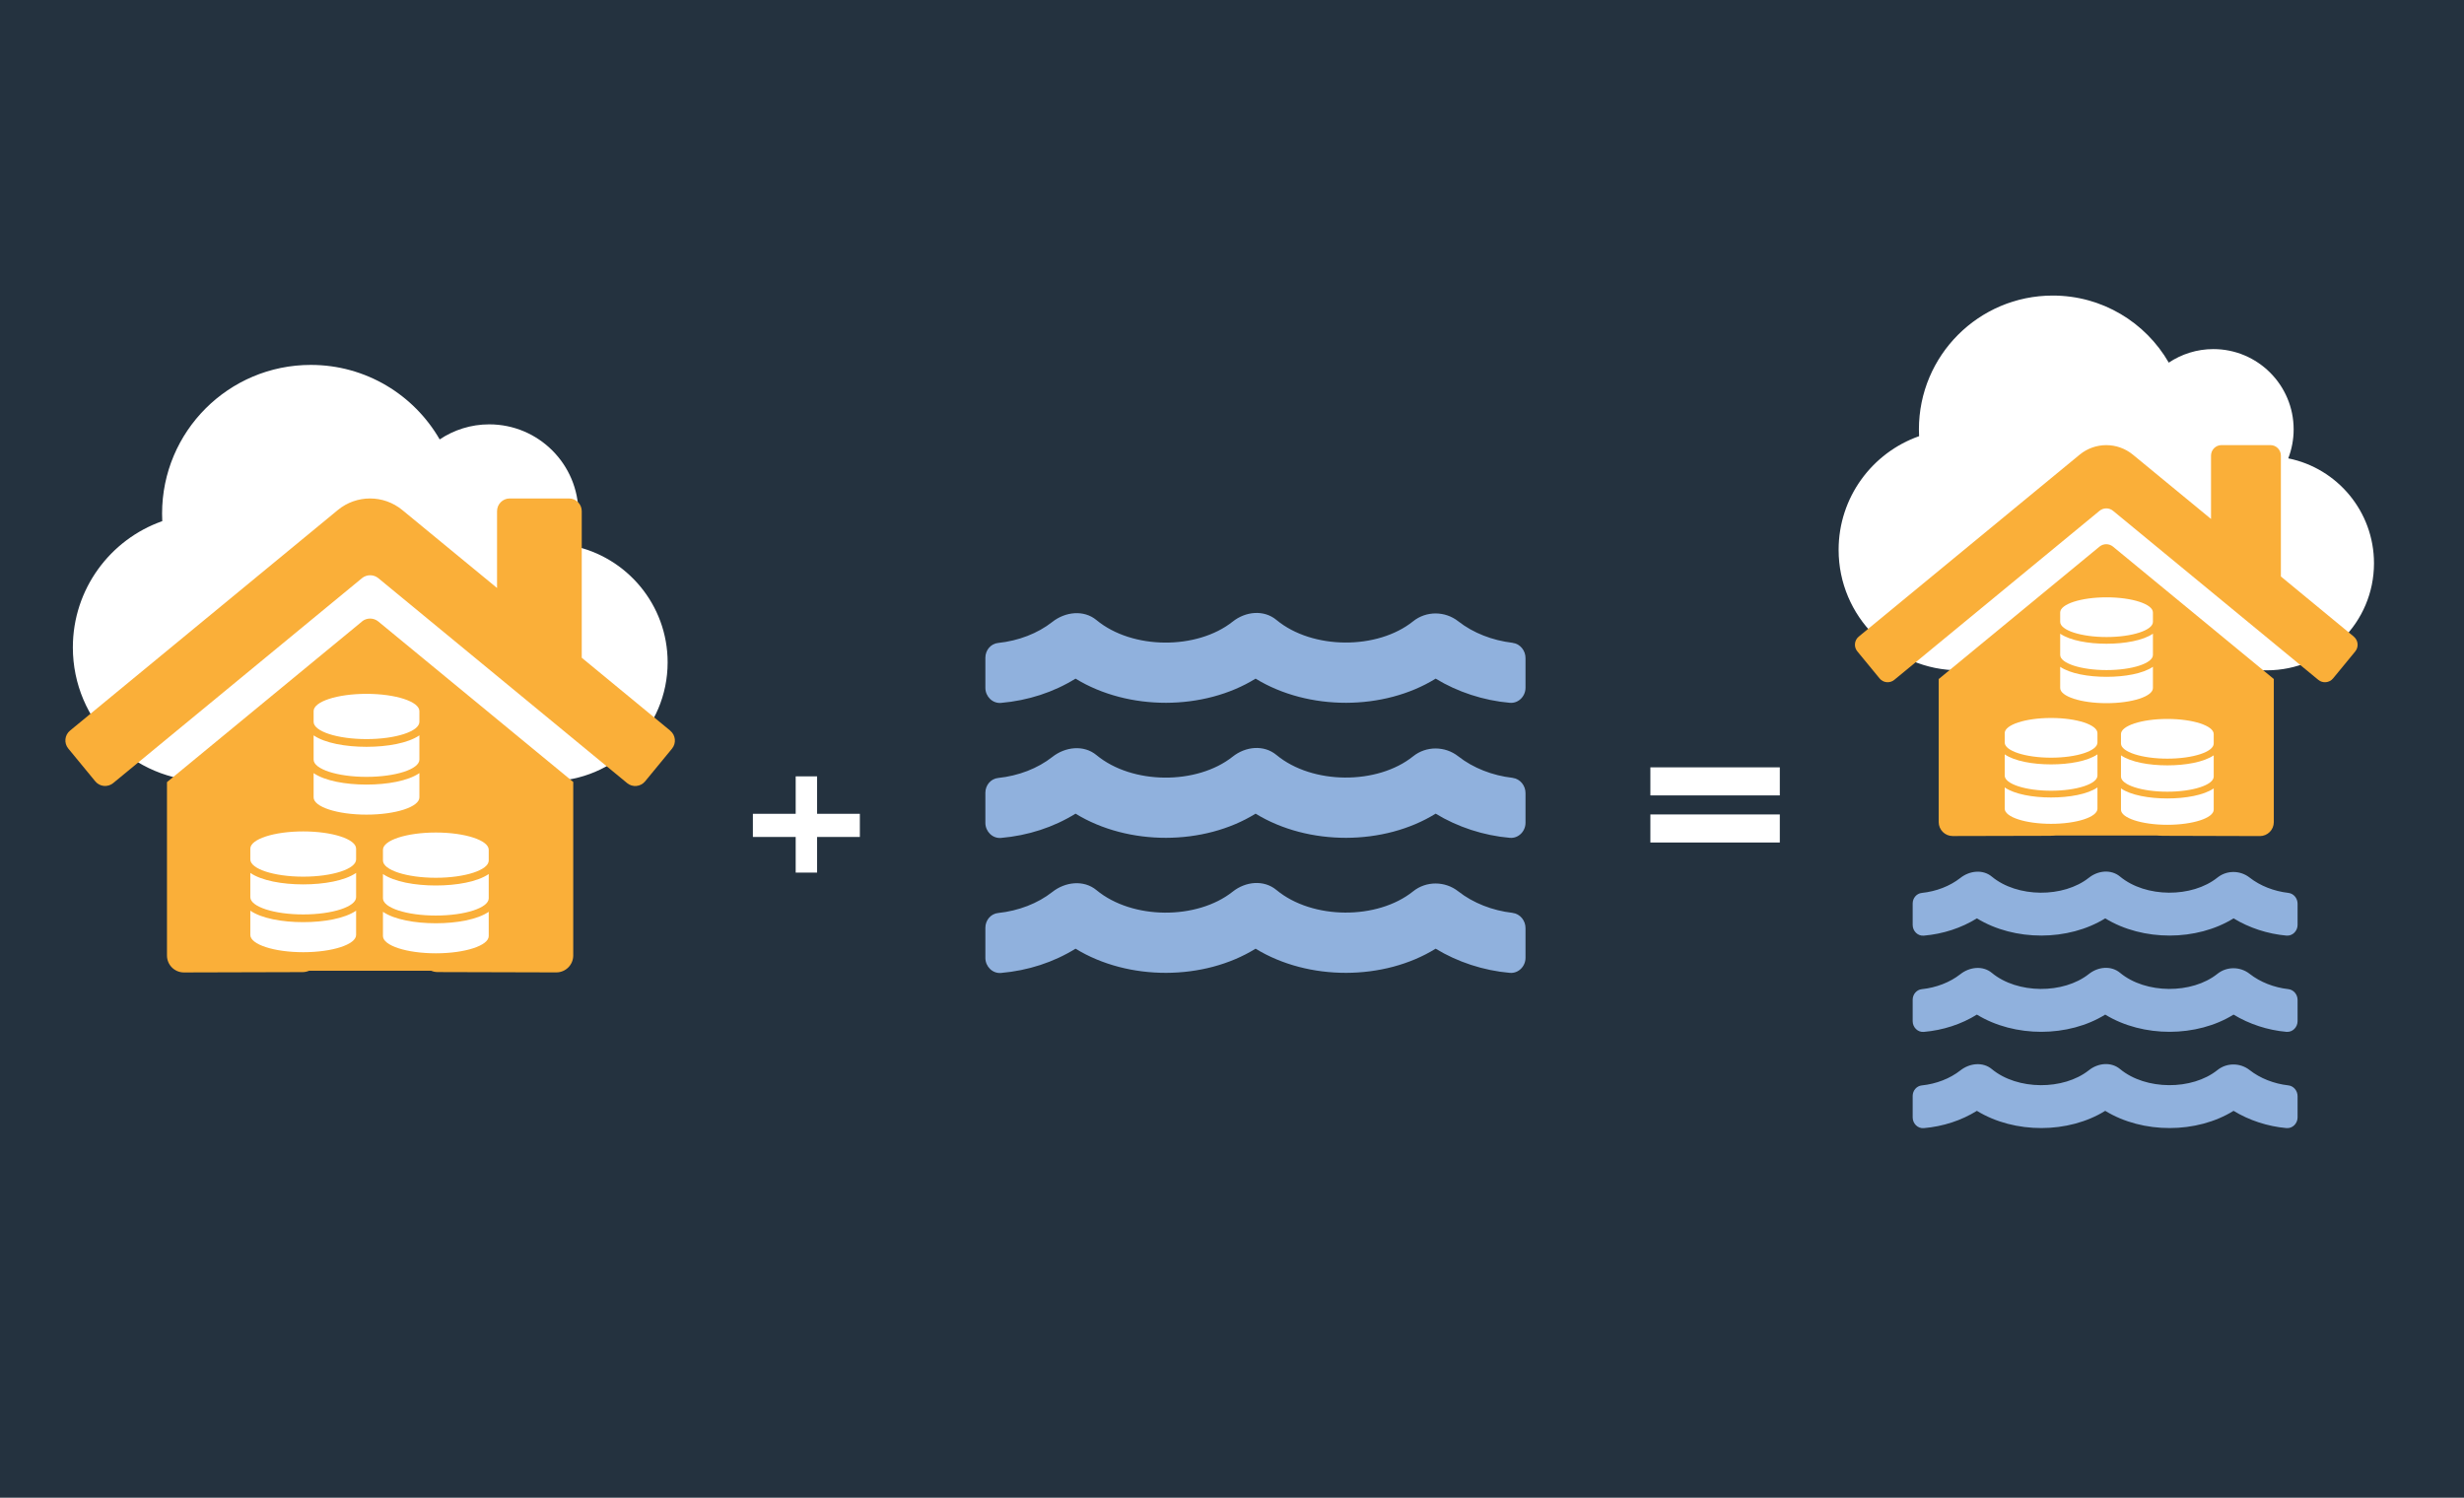 <?xml version="1.0" encoding="UTF-8"?><svg id="Layer_1" xmlns="http://www.w3.org/2000/svg" viewBox="0 0 533 324"><defs><style>.cls-1{fill:#faaf39;}.cls-2{fill:#fff;}.cls-3{fill:#90b1dd;}.cls-4{fill:#24323f;}</style></defs><rect class="cls-4" x="-4" y="-3" width="541" height="330"/><path class="cls-2" d="M123.84,118.06c.82-2.15,1.29-4.5,1.29-6.96,0-10.66-8.64-19.3-19.3-19.3-3.96,0-7.66,1.21-10.72,3.26-5.57-9.65-15.96-16.12-27.88-16.12-17.77,0-32.17,14.39-32.17,32.17,0,.54,.02,1.09,.04,1.63-11.26,3.96-19.34,14.7-19.34,27.32,0,15.98,12.97,28.95,28.95,28.95H118.69c14.21,0,25.73-11.52,25.73-25.73,0-12.44-8.85-22.84-20.59-25.21Z"/><path class="cls-1" d="M78.32,134.44l-42.2,34.76v37.51c0,2.02,1.64,3.66,3.66,3.66l25.65-.07c2.02-.01,3.64-1.65,3.64-3.66v-21.91c0-2.02,1.64-3.66,3.66-3.66h14.65c2.02,0,3.66,1.64,3.66,3.66v21.89c0,2.02,1.63,3.67,3.65,3.67h.01l25.64,.07c2.02,0,3.66-1.64,3.66-3.66v-37.54l-42.19-34.73c-1.02-.82-2.48-.82-3.5,0h0Zm66.66,23.62l-19.14-15.77v-31.71c0-1.52-1.23-2.75-2.75-2.75h-12.82c-1.52,0-2.75,1.23-2.75,2.75v16.62l-20.49-16.86c-4.06-3.34-9.91-3.34-13.96,0L15.14,158.06c-1.17,.97-1.33,2.7-.37,3.87h0l5.84,7.1c.96,1.17,2.69,1.34,3.87,.38h0l53.84-44.35c1.02-.82,2.48-.82,3.5,0l53.84,44.35c1.17,.97,2.9,.8,3.87-.36h0l5.84-7.1c.96-1.17,.79-2.9-.38-3.87h-.01Z"/><path class="cls-2" d="M494.99,99.15c.74-1.94,1.16-4.05,1.16-6.26,0-9.59-7.78-17.37-17.37-17.37-3.56,0-6.89,1.09-9.64,2.93-5.01-8.69-14.37-14.51-25.1-14.51-16,0-28.95,12.96-28.95,28.95,0,.49,.02,.98,.04,1.47-10.13,3.56-17.41,13.23-17.41,24.59,0,14.39,11.67,26.06,26.06,26.06h66.59c12.79,0,23.16-10.37,23.16-23.16,0-11.2-7.96-20.56-18.53-22.69Z"/><path class="cls-3" d="M327.2,197.48c-4.36-.49-8.54-2.13-11.75-4.65-2.86-2.25-6.94-2.29-9.78,0-7.69,6.17-21.75,6.17-29.56-.3-2.74-2.27-6.69-1.85-9.47,.37-7.71,6.11-21.69,6.09-29.46-.34-2.74-2.27-6.76-1.81-9.56,.41-3.14,2.47-7.3,4.08-11.71,4.54-1.6,.16-2.76,1.58-2.76,3.19v6.53c0,1.85,1.54,3.41,3.39,3.25,5.84-.51,11.38-2.31,16.11-5.25,11.46,7.02,27.79,6.92,38.95,0,11.46,7.02,27.79,6.92,38.95,0,4.73,2.88,10.33,4.73,16.05,5.23,1.85,.16,3.39-1.4,3.39-3.25v-6.41c.02-1.62-1.16-3.12-2.8-3.31Zm0-29.21c-4.36-.49-8.54-2.13-11.75-4.65-2.86-2.25-6.94-2.29-9.78,0-7.69,6.17-21.75,6.17-29.56-.3-2.74-2.27-6.69-1.85-9.47,.37-7.71,6.11-21.69,6.09-29.46-.34-2.74-2.27-6.76-1.81-9.56,.41-3.14,2.47-7.3,4.08-11.71,4.54-1.6,.16-2.76,1.58-2.76,3.19v6.53c0,1.85,1.54,3.41,3.39,3.25,5.84-.51,11.38-2.31,16.11-5.25,11.46,7.02,27.79,6.92,38.95,0,11.46,7.02,27.79,6.92,38.95,0,4.73,2.88,10.33,4.73,16.05,5.23,1.85,.16,3.39-1.4,3.39-3.25v-6.41c.02-1.62-1.16-3.12-2.8-3.31h0Zm0-29.21c-4.36-.51-8.54-2.13-11.75-4.65-2.86-2.25-6.94-2.29-9.78,0-7.69,6.17-21.75,6.17-29.56-.3-2.74-2.27-6.69-1.85-9.47,.37-7.71,6.11-21.69,6.09-29.46-.34-2.74-2.27-6.76-1.81-9.56,.41-3.14,2.47-7.3,4.08-11.71,4.54-1.6,.16-2.76,1.58-2.76,3.19v6.53c0,1.85,1.54,3.41,3.39,3.25,5.84-.51,11.38-2.31,16.11-5.25,11.46,7.02,27.79,6.92,38.95,0,11.46,7.02,27.79,6.92,38.95,0,4.73,2.88,10.33,4.73,16.05,5.23,1.85,.16,3.39-1.4,3.39-3.25v-6.41c.02-1.62-1.16-3.12-2.8-3.31h0Z"/><path class="cls-1" d="M454.18,118.23l-34.81,28.67v30.94c0,1.67,1.35,3.02,3.02,3.02l21.16-.05c1.66,0,3.01-1.36,3.01-3.02v-18.07c0-1.67,1.35-3.02,3.02-3.02h12.08c1.67,0,3.02,1.35,3.02,3.02v18.06c0,1.67,1.34,3.03,3.01,3.03h0l21.15,.06c1.67,0,3.02-1.35,3.02-3.02v-30.96l-34.8-28.65c-.84-.68-2.05-.68-2.89,0h0Zm54.99,19.49l-15.78-13.01v-26.15c0-1.25-1.01-2.27-2.27-2.27h-10.57c-1.25,0-2.27,1.01-2.27,2.27v13.71l-16.9-13.91c-3.35-2.75-8.17-2.75-11.52,0l-47.79,39.36c-.96,.8-1.1,2.23-.3,3.19h0l4.81,5.85c.79,.97,2.22,1.11,3.19,.31h0l44.41-36.58c.84-.68,2.05-.68,2.89,0l44.41,36.58c.96,.8,2.39,.66,3.19-.3h0l4.81-5.85c.79-.97,.65-2.39-.31-3.19h0Z"/><path class="cls-3" d="M495,234.8c-3.11-.35-6.09-1.52-8.37-3.31-2.04-1.6-4.94-1.63-6.97,0-5.48,4.39-15.5,4.39-21.06-.22-1.95-1.62-4.77-1.32-6.75,.26-5.49,4.35-15.45,4.34-20.99-.25-1.95-1.62-4.81-1.29-6.81,.29-2.24,1.76-5.2,2.91-8.34,3.24-1.14,.12-1.97,1.13-1.97,2.27v4.66c0,1.32,1.1,2.43,2.41,2.31,4.16-.36,8.11-1.65,11.48-3.74,8.17,5,19.81,4.93,27.76,0,8.17,5,19.81,4.93,27.76,0,3.37,2.05,7.36,3.37,11.44,3.73,1.32,.12,2.41-1,2.41-2.31v-4.57c.01-1.16-.82-2.23-2-2.36Zm0-20.82c-3.11-.35-6.09-1.52-8.37-3.31-2.04-1.6-4.94-1.63-6.97,0-5.48,4.39-15.5,4.39-21.06-.22-1.95-1.62-4.77-1.32-6.75,.26-5.49,4.35-15.45,4.34-20.99-.25-1.95-1.62-4.81-1.29-6.81,.29-2.24,1.76-5.2,2.91-8.34,3.24-1.14,.12-1.97,1.13-1.97,2.27v4.66c0,1.32,1.1,2.43,2.41,2.31,4.16-.36,8.11-1.65,11.48-3.74,8.17,5,19.81,4.93,27.76,0,8.17,5,19.81,4.93,27.76,0,3.37,2.05,7.36,3.37,11.44,3.73,1.32,.12,2.41-1,2.41-2.31v-4.57c.01-1.16-.82-2.23-2-2.36h0Zm0-20.82c-3.11-.36-6.09-1.52-8.37-3.31-2.04-1.6-4.94-1.63-6.97,0-5.48,4.39-15.5,4.39-21.06-.22-1.95-1.62-4.77-1.32-6.75,.26-5.49,4.35-15.45,4.34-20.99-.25-1.95-1.62-4.81-1.29-6.81,.29-2.24,1.76-5.2,2.91-8.34,3.24-1.14,.12-1.97,1.13-1.97,2.27v4.66c0,1.32,1.1,2.43,2.41,2.31,4.16-.36,8.11-1.65,11.48-3.74,8.17,5,19.81,4.93,27.76,0,8.17,5,19.81,4.93,27.76,0,3.37,2.05,7.36,3.37,11.44,3.73,1.32,.12,2.41-1,2.41-2.31v-4.57c.01-1.16-.82-2.23-2-2.36h0Z"/><rect class="cls-2" x="172.12" y="167.95" width="4.63" height="20.82"/><rect class="cls-2" x="162.86" y="176.05" width="23.14" height="5.01"/><rect class="cls-2" x="357" y="166" width="28" height="6.07"/><rect class="cls-2" x="357" y="176.19" width="28" height="6.07"/><rect class="cls-1" x="45" y="170" width="70" height="40"/><path class="cls-2" d="M77.03,183.59v2.33c0,2.06-5.12,3.73-11.44,3.73s-11.44-1.68-11.44-3.73v-2.33c0-2.06,5.12-3.73,11.44-3.73s11.44,1.68,11.44,3.73Zm0,5.25v5.25c0,2.06-5.12,3.73-11.44,3.73s-11.44-1.68-11.44-3.73v-5.25c2.46,1.69,6.95,2.48,11.44,2.48s8.98-.79,11.44-2.48Zm0,8.17v5.25c0,2.06-5.12,3.73-11.44,3.73s-11.44-1.68-11.44-3.73v-5.25c2.46,1.69,6.95,2.48,11.44,2.48s8.98-.79,11.44-2.48Z"/><path class="cls-2" d="M105.72,183.83v2.33c0,2.06-5.12,3.73-11.44,3.73s-11.44-1.68-11.44-3.73v-2.33c0-2.06,5.12-3.73,11.44-3.73s11.44,1.68,11.44,3.73Zm0,5.25v5.25c0,2.06-5.12,3.73-11.44,3.73s-11.44-1.68-11.44-3.73v-5.25c2.46,1.69,6.95,2.48,11.44,2.48s8.98-.79,11.44-2.48Zm0,8.17v5.25c0,2.06-5.12,3.73-11.44,3.73s-11.44-1.68-11.44-3.73v-5.25c2.46,1.69,6.95,2.48,11.44,2.48s8.98-.79,11.44-2.48Z"/><path class="cls-2" d="M90.72,153.83v2.33c0,2.06-5.12,3.73-11.44,3.73s-11.44-1.68-11.44-3.73v-2.33c0-2.06,5.12-3.73,11.44-3.73s11.44,1.68,11.44,3.73Zm0,5.25v5.25c0,2.06-5.12,3.73-11.44,3.73s-11.44-1.68-11.44-3.73v-5.25c2.46,1.69,6.95,2.48,11.44,2.48s8.98-.79,11.44-2.48Zm0,8.17v5.25c0,2.06-5.12,3.73-11.44,3.73s-11.44-1.68-11.44-3.73v-5.25c2.46,1.69,6.95,2.48,11.44,2.48s8.98-.79,11.44-2.48Z"/><rect class="cls-1" x="425.62" y="145.67" width="61.38" height="35.08"/><path class="cls-2" d="M453.71,158.59v2.05c0,1.8-4.49,3.27-10.03,3.27s-10.03-1.47-10.03-3.27v-2.05c0-1.8,4.49-3.27,10.03-3.27s10.03,1.47,10.03,3.27Zm0,4.6v4.6c0,1.8-4.49,3.27-10.03,3.27s-10.03-1.47-10.03-3.27v-4.6c2.15,1.48,6.1,2.17,10.03,2.17s7.87-.69,10.03-2.17Zm0,7.16v4.6c0,1.8-4.49,3.27-10.03,3.27s-10.03-1.47-10.03-3.27v-4.6c2.15,1.48,6.1,2.17,10.03,2.17s7.87-.69,10.03-2.17Z"/><path class="cls-2" d="M478.86,158.8v2.05c0,1.8-4.49,3.27-10.03,3.27s-10.03-1.47-10.03-3.27v-2.05c0-1.8,4.49-3.27,10.03-3.27s10.03,1.47,10.03,3.27Zm0,4.6v4.6c0,1.8-4.49,3.27-10.03,3.27s-10.03-1.47-10.03-3.27v-4.6c2.15,1.48,6.1,2.17,10.03,2.17s7.87-.69,10.03-2.17Zm0,7.16v4.6c0,1.8-4.49,3.27-10.03,3.27s-10.03-1.47-10.03-3.27v-4.6c2.15,1.48,6.1,2.17,10.03,2.17s7.87-.69,10.03-2.17Z"/><path class="cls-2" d="M465.71,132.49v2.05c0,1.8-4.49,3.27-10.03,3.27s-10.03-1.47-10.03-3.27v-2.05c0-1.8,4.49-3.27,10.03-3.27s10.03,1.47,10.03,3.27Zm0,4.6v4.6c0,1.8-4.49,3.27-10.03,3.27s-10.03-1.47-10.03-3.27v-4.6c2.15,1.48,6.1,2.17,10.03,2.17s7.87-.69,10.03-2.17Zm0,7.16v4.6c0,1.8-4.49,3.27-10.03,3.27s-10.03-1.47-10.03-3.27v-4.6c2.15,1.48,6.1,2.17,10.03,2.17s7.87-.69,10.03-2.17Z"/></svg>